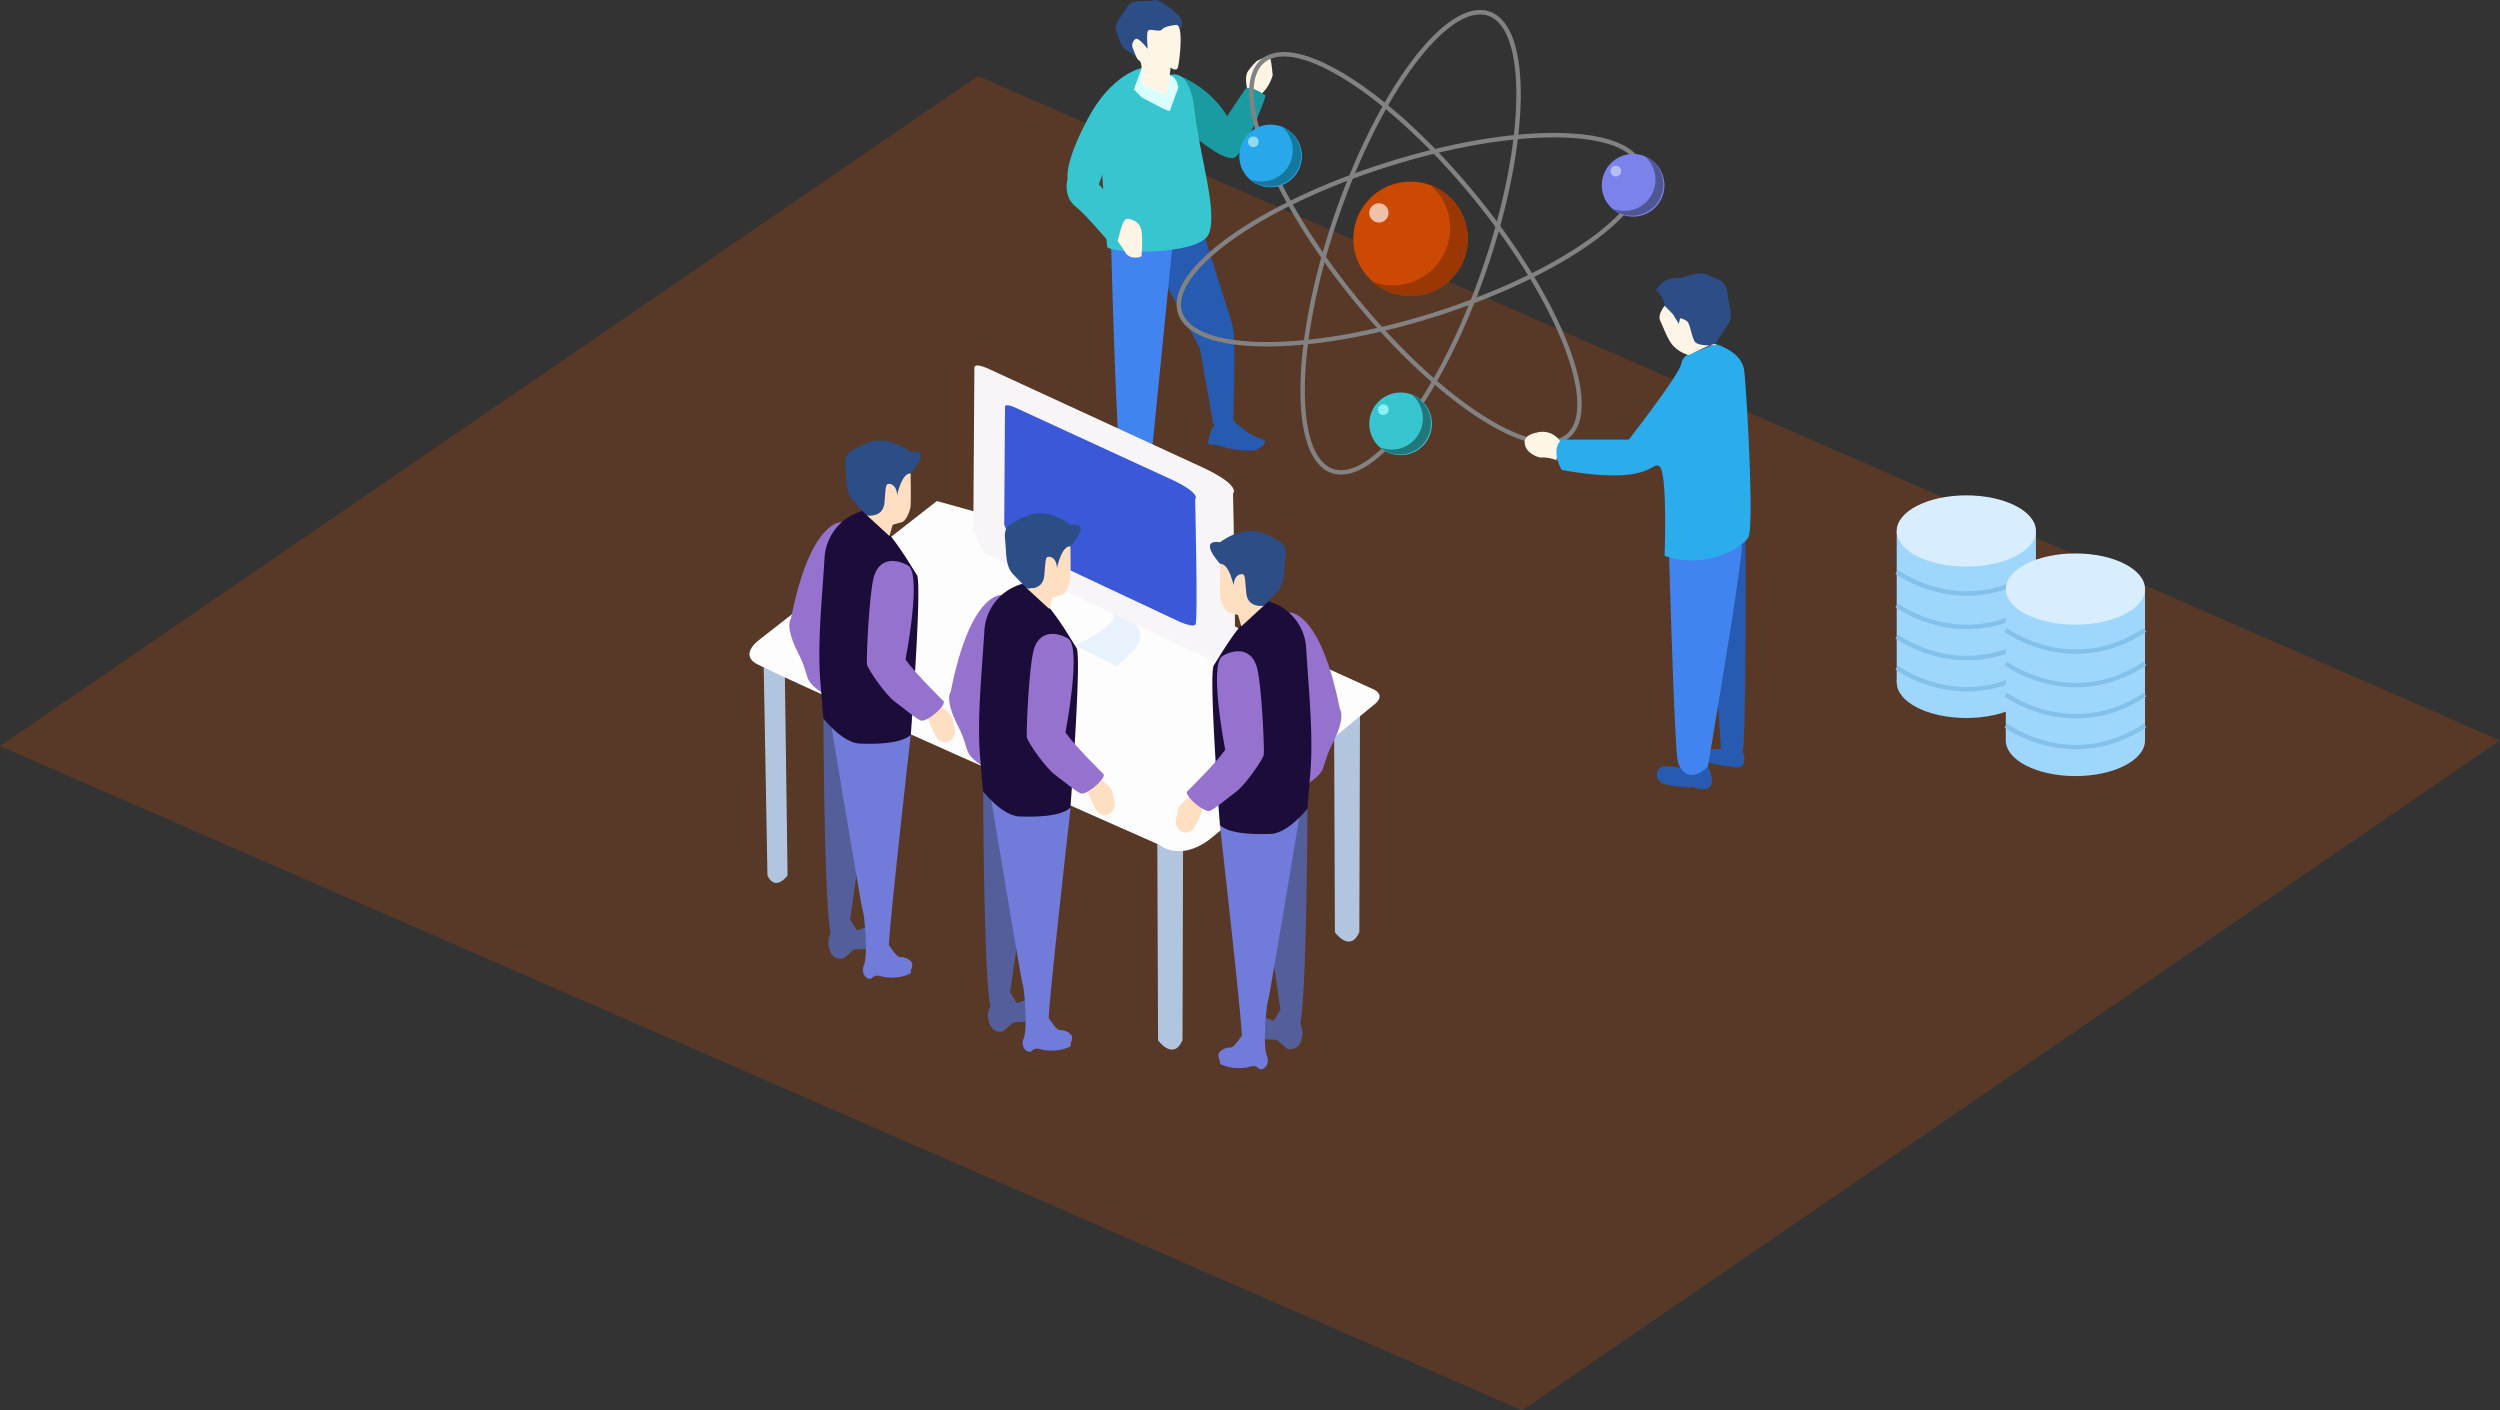 <svg xmlns="http://www.w3.org/2000/svg" viewBox="0 0 561.67 316.88"><rect x="0" y="0" width="561.67" height="316.88" fill="#333333" stroke="none"/><defs><style>.cls-1,.cls-9{fill:#cb4903;}.cls-1{opacity:0.25;}.cls-2{fill:#275bb1;}.cls-3{fill:#4284ef;}.cls-4{fill:#fff5e6;}.cls-5{fill:#1a9ba1;}.cls-6{fill:#37c6d0;}.cls-7{fill:#d9ffff;}.cls-8{fill:#2c4d85;}.cls-10{fill:#9b3702;}.cls-11{fill:#f0c1a9;}.cls-12,.cls-24{fill:none;stroke-miterlimit:10;}.cls-12{stroke:#828282;}.cls-13{fill:#28a8ea;}.cls-14{fill:#15789e;}.cls-15{fill:#92dbf7;}.cls-16{fill:#20787a;}.cls-17{fill:#89f1f4;}.cls-18{fill:#7b83eb;}.cls-19{fill:#4e5693;}.cls-20{fill:#b7bef9;}.cls-21{fill:#2aaced;}.cls-22{fill:#9fd6fb;}.cls-23{fill:#d8eefe;}.cls-24{stroke:#83c0ea;}.cls-25{fill:#b2c5de;}.cls-26{fill:#fdfdfd;}.cls-27{fill:#e8f2fd;}.cls-28{fill:#f7f5f7;}.cls-29{fill:#3b58d9;}.cls-30{fill:#545e9b;}.cls-31{fill:#717bd9;}.cls-32{fill:#9572ce;}.cls-33{fill:#1c0c3a;}.cls-34{fill:#ffdfc2;}</style></defs><title>technology_red</title><g id="Layer_7" data-name="Layer 7"><polygon class="cls-1" points="341.97 316.88 0 167.62 219.71 17.07 561.67 166.34 341.97 316.88"/></g><g id="Layer_11" data-name="Layer 11"><path class="cls-2" d="M277.05,95.45s.61-19.34,0-21.77-7.18-22.85-7.18-22.85l-10.79,7.58,10.49,19.82,3,17S275.54,98.31,277.05,95.45Z" transform="translate(0 0)"/><path class="cls-2" d="M277.08,94.46s3.16,3.24,6.09,4.05-1.31,2.73-1.31,2.73-5,0-6.58-.71a11.74,11.74,0,0,0-3.64-.71s-.6.3.36-2.83S277.08,94.46,277.08,94.46Z" transform="translate(0 0)"/><path class="cls-3" d="M249.66,55.93s1.2,47.28,2.31,49.2,5.26-1,5.26-1l1.42-1.22,4.66-46.74-1.63-3.31Z" transform="translate(0 0)"/><path class="cls-4" d="M280.17,19.79s-.64-2.54.22-3.8a15.58,15.58,0,0,1,2-2.31l1.95-.88a.87.87,0,0,1,1.15.71c.24,1,.44,3.41.44,3.41a10.63,10.63,0,0,1-1.59,3.2,8.44,8.44,0,0,0-1.39,1.78Z" transform="translate(0 0)"/><path class="cls-5" d="M264.72,16.92a23.28,23.28,0,0,1,11,9.16s3.23-4.85,4-6,4.38,1.08,4.58,1.42-4.65,12.43-6.81,13.83-9.64-5.07-9.64-5.07Z" transform="translate(0 0)"/><path class="cls-6" d="M248.71,55.37,247.22,33l9.28-17.75,6.35,1.62s4.46-2,5.54,8,5.19,22.38,3.24,27.57S248.81,57,248.71,55.37Z" transform="translate(0 0)"/><path class="cls-7" d="M256.5,15.29s-3.22,2.1-3.05,3,3.13,3.64,3.13,3.64l4.93,2.57,1.29.47,1.92-5.26s-.16-2.34-1.87-2.77Z" transform="translate(0 0)"/><path class="cls-4" d="M253.23,49.13s3,.14,3.27,3-.1,5.06,0,5.33-2.6,1.08-3.68-.74a25.46,25.46,0,0,0-2.17-3.11L250.32,51,252,48.67Z" transform="translate(0 0)"/><path class="cls-6" d="M256.5,15.29s-6.72,1.22-12.11,11.4-4.52,13.42-4.52,13.42-1.21,3.91,1.82,6.33,7.49,8.36,8.57,8.9,1.41-6.67,3.23-6.2l-6.61-7.75L249,35.66Z" transform="translate(0 0)"/><path class="cls-8" d="M264.65,5.75l.84.58a3.11,3.11,0,0,0-.84-3C263.27,2,260.23-.41,259.15.06s-4.85-.4-5.79,1.35-3.31,4-2.56,5.6.81,3.5,2.59,4.52a8.62,8.62,0,0,1,2.6,2.15Z" transform="translate(0 0)"/><path class="cls-4" d="M264.35,5.59c-.07,0-2.57.2-3.24,1s-2.9-.4-3.24.41,0,4,0,4-2.22-2.83-2.76-2.22a1.73,1.73,0,0,0-.54,2.22c.48,1.21.88,2.43,1.42,2.63s.6,2.9.6,3.1.14,2.29.14,2.29l2,.88a17,17,0,0,0,3.3,1.48c.48-.07.95-6.2.95-6.2s1.28.94,1.62.07S266,5.79,264.35,5.59Z" transform="translate(0 0)"/></g><g id="Layer_10" data-name="Layer 10"><circle class="cls-9" cx="316.9" cy="53.65" r="12.86"/><path class="cls-10" d="M321.46,41.63a12.86,12.86,0,0,1-13.09,21.65,12.86,12.86,0,1,0,13.09-21.65Z" transform="translate(0 0)"/><circle class="cls-11" cx="309.8" cy="47.83" r="2.17"/><ellipse class="cls-12" cx="317.99" cy="55.78" rx="17.67" ry="54.3" transform="translate(35.91 212.82) rotate(-39.05)"/><ellipse class="cls-12" cx="316.9" cy="54.43" rx="54.3" ry="17.67" transform="translate(162.82 336.65) rotate(-71.11)"/><ellipse class="cls-12" cx="316.9" cy="53.88" rx="54.3" ry="17.67" transform="translate(-1.5 98.04) rotate(-17.55)"/><circle class="cls-13" cx="285.46" cy="35.04" r="7.04"/><path class="cls-14" d="M288,28.46a7,7,0,0,1-4.66,12.31,7.16,7.16,0,0,1-2.5-.46A7,7,0,1,0,288,28.46Z" transform="translate(0 0)"/><circle class="cls-15" cx="281.58" cy="31.86" r="1.19"/><circle class="cls-6" cx="314.67" cy="95.22" r="7.04"/><path class="cls-16" d="M317.16,88.64A7,7,0,0,1,310,100.48a7,7,0,1,0,7.16-11.84Z" transform="translate(0 0)"/><circle class="cls-17" cx="310.79" cy="92.03" r="1.19"/><circle class="cls-18" cx="366.91" cy="41.63" r="7.04"/><path class="cls-19" d="M369.4,35a7,7,0,0,1-7.16,11.85A7,7,0,1,0,369.4,35Z" transform="translate(0 0)"/><circle class="cls-20" cx="363.03" cy="38.44" r="1.19"/></g><g id="Layer_9" data-name="Layer 9"><path class="cls-8" d="M374,68.69s-.32-2.43-1.94-3.37a4.82,4.82,0,0,1,4.18-2.83c3,0,5.12-1.89,7.55-.68s4,1.08,4.31,4,1.49,5.26,0,7.28a46.7,46.7,0,0,0-2.69,4.18l-6.24,1.35Z" transform="translate(0 0)"/><path class="cls-2" d="M377.65,172.61s-3.72-1-4.83,0a2.1,2.1,0,0,0,.71,3.41c1.31.5,6,1.11,6.47.81s2.32,1.17,4,.08-.6-6-1.31-6A41.29,41.29,0,0,0,377.65,172.61Z" transform="translate(0 0)"/><path class="cls-2" d="M391.55,168.84s1.85,4.72-2.86,3.33c0,0-6.77-.41-6.77-2.48s7.79-1.26,7.79-1.26Z" transform="translate(0 0)"/><path class="cls-4" d="M350.51,99.11a4.73,4.73,0,0,0-4.89-2c-3.34.61-3.34,2-2.84,3.34s2.84,2.53,3.75,2.32a8.86,8.86,0,0,1,3.13.61Z" transform="translate(0 0)"/><path class="cls-2" d="M392.14,121.52s.29,47.32-.77,47.92-4.7,0-4.7-.81-3.46-48.74-3.46-48.74Z" transform="translate(0 0)"/><path class="cls-3" d="M375,125.26s1.22,43,1.92,45.7,2.94,4.85,6.78,1.31c0,0,8.3-48.68,7.59-50S375,125.26,375,125.26Z" transform="translate(0 0)"/><path class="cls-21" d="M350.86,98.76h15.08s11.15-14.34,11.73-16.86a3.13,3.13,0,0,1,2.72-2.62l5-2s5.93,1.62,6.47,5.93,2.29,35.19.94,37.49-9.6,7.41-18.82,4.18c0,0,.7-18.75-1.16-20.09s-1.56,4.44-21.93.8C350.86,105.63,348.18,101.1,350.86,98.76Z" transform="translate(0 0)"/><path class="cls-4" d="M374,68.69s-1.67,2-1,3.37,1.62,4.18,2.83,5.53a7.46,7.46,0,0,0,3.51,2.16c.4,0,5.26-2.7,6.07-2.43s-4.05.67-4.72-.67-1-3.64-1.52-4.32a2.89,2.89,0,0,0-1.72-.81l-.27,1.22-1.35-2.16Z" transform="translate(0 0)"/></g><g id="Layer_12" data-name="Layer 12"><ellipse class="cls-22" cx="441.77" cy="153.31" rx="15.64" ry="8"/><rect class="cls-22" x="426.13" y="119.29" width="31.28" height="34.02"/><ellipse class="cls-23" cx="441.77" cy="119.29" rx="15.64" ry="8"/><path class="cls-24" d="M426.13,128.5s14.7,10.92,31.28,0" transform="translate(0 0)"/><path class="cls-24" d="M426.13,136s14.7,10.92,31.28,0" transform="translate(0 0)"/><path class="cls-24" d="M426.13,150s14.7,10.92,31.28,0" transform="translate(0 0)"/><path class="cls-24" d="M426.13,143s14.7,10.92,31.28,0" transform="translate(0 0)"/><ellipse class="cls-22" cx="466.28" cy="166.36" rx="15.64" ry="8"/><rect class="cls-22" x="450.64" y="132.34" width="31.28" height="34.02"/><ellipse class="cls-23" cx="466.28" cy="132.34" rx="15.64" ry="8"/><path class="cls-24" d="M450.64,141.55s14.7,10.92,31.28,0" transform="translate(0 0)"/><path class="cls-24" d="M450.64,149.07s14.7,10.92,31.28,0" transform="translate(0 0)"/><path class="cls-24" d="M450.64,163s14.7,10.93,31.28,0" transform="translate(0 0)"/><path class="cls-24" d="M450.64,156.06s14.7,10.92,31.28,0" transform="translate(0 0)"/></g><g id="Layer_15" data-name="Layer 15"><path class="cls-25" d="M171.52,146.46l.9,50.21s1.42,3.79,4.52.05l-.66-49.24Z" transform="translate(0 0)"/><path class="cls-25" d="M260,186.19l.18,47.52s3.35,4.75,5.49,0l.15-51Z" transform="translate(0 0)"/><path class="cls-25" d="M299.73,161.93l.18,47.51s3.35,4.75,5.49,0l.15-51Z" transform="translate(0 0)"/><path class="cls-26" d="M271.89,188.48l36.62-30s3.29-2.15-.08-3.68S222.84,116,222.84,116l-12.36-3.43-40,31.25s-4.06,2.94-.9,5.09,90.82,40.87,90.82,40.87S265,193.79,271.89,188.48Z" transform="translate(0 0)"/><path class="cls-27" d="M255.17,140.26s2.71,2.68-.73,6.06L251,149.7,241.55,145s11.22-5.17,8.11-7.3S255.17,140.26,255.17,140.26Z" transform="translate(0 0)"/><path class="cls-28" d="M270.41,105.12l-47.75-22s-3.73-1.9-3.75-.49-.24,36-.24,36l2.2,5.5L271.51,148s4.9,2.38,5.65,1.15-.14-38.24-.14-38.24S279.06,109.22,270.41,105.12Z" transform="translate(0 0)"/><path class="cls-29" d="M263.64,107.94,228.55,91.78s-2.74-1.39-2.76-.35-.17,26.45-.17,26.45l1.62,4.05,37.21,17.49s3.61,1.76,4.16.85-.1-28.11-.1-28.11S270,111,263.64,107.94Z" transform="translate(0 0)"/></g><g id="Layer_6" data-name="Layer 6"><path class="cls-30" d="M185,161.39s.13,41.53,1.62,48.27a4.76,4.76,0,0,0,0,4.32,2.42,2.42,0,0,0,2.91,1.35l2.35-2,2.71-.13,1.22-5.26L192.52,209,191,206.56l6.17-42.82Z" transform="translate(0 0)"/><path class="cls-31" d="M204.63,165s-4.75,41.93-4.92,47.32c0,0,1.73,2.7,2.46,2.7a3.31,3.31,0,0,1,2.46.94c.83.81-.15,2,0,2.43s-.83.67-2.29,1.08a12.29,12.29,0,0,1-4,0s-1.52-.72-2.33.18-2.84-.59-1.89-2.88.05-11.46-.25-12-7.3-42.93-7.3-42.93Z" transform="translate(0 0)"/><path class="cls-32" d="M189.15,117.3s-7-.8-11.46,21.71c0,0-1.48,1.62,1.62,7.69s.54,5.66,6.2,9.57S189.15,117.3,189.15,117.3Z" transform="translate(0 0)"/><path class="cls-33" d="M193.81,114.8a11.59,11.59,0,0,0-8.57,10.73c-.54,8.9-1.62,19.15-.94,27.51l.67,8.35s4.31,5.53,8.22,5.67,9.4,0,11.44-2c0,0,2.59-34.12,1.37-35.87S199.14,117.15,193.81,114.8Z" transform="translate(0 0)"/><path class="cls-34" d="M211.51,158.87s2.45,1.48,2.58,3,.95,2.35,0,3.83a2.09,2.09,0,0,1-3.64,0,24.59,24.59,0,0,1-2-4.26Z" transform="translate(0 0)"/><path class="cls-32" d="M212.07,157.62s-6.34-6.2-8.63-9.44c0,0,3.78-19.38.54-21.15s-6.61-1.37-7.68,2.68-1.69,18.47-1.52,19.55,4.21,6.88,6.23,8.36,4.72,3.81,5.87,4.26S212.21,159,212.07,157.62Z" transform="translate(0 0)"/><path class="cls-8" d="M204.59,106.37s5.16-5.55,0-4.84c0,0-5.06-4-9.81-2s-5.16,2.83-4.85,5.56,0,5.66,1.71,7.48,3.14,3.24,3.14,3.24h4.93Z" transform="translate(0 0)"/><path class="cls-34" d="M204.59,106.37s.1,6.08,0,7.29-1.11,3.44-1.92,3.64-2.13.61-2.13.61l-.7,2.53-5.06-4.65s3.64.71,3.94-2.93.25-4.15,1-4.15,1.74.61,1.84,2.53C201.55,111.24,202.57,106.25,204.59,106.37Z" transform="translate(0 0)"/><path class="cls-30" d="M220.88,177.76s.13,41.53,1.61,48.27a4.79,4.79,0,0,0,0,4.32,2.41,2.41,0,0,0,2.91,1.34l2.35-2,2.71-.13,1.22-5.26-3.25,1.08-1.49-2.43,6.17-42.82Z" transform="translate(0 0)"/><path class="cls-31" d="M240.54,181.4s-4.75,41.94-4.93,47.33c0,0,1.73,2.7,2.47,2.7a3.31,3.31,0,0,1,2.46.94c.83.81-.16,2,0,2.43s-.84.67-2.3,1.07a11.94,11.94,0,0,1-4,0s-1.53-.71-2.34.18-2.83-.58-1.89-2.87.05-11.46-.24-12-7.31-42.93-7.31-42.93Z" transform="translate(0 0)"/><path class="cls-32" d="M225.05,133.67s-7-.81-11.45,21.71c0,0-1.49,1.62,1.61,7.69s.54,5.66,6.21,9.57S225.05,133.67,225.05,133.67Z" transform="translate(0 0)"/><path class="cls-33" d="M229.71,131.17a11.58,11.58,0,0,0-8.56,10.73c-.54,8.9-1.62,19.14-1,27.5l.68,8.36s4.31,5.53,8.22,5.67,9.39,0,11.44-2c0,0,2.58-34.11,1.37-35.86S235.05,133.52,229.71,131.17Z" transform="translate(0 0)"/><path class="cls-34" d="M247.42,175.24s2.44,1.48,2.58,3,.94,2.34,0,3.83a2.09,2.09,0,0,1-3.64,0,24.59,24.59,0,0,1-2-4.26Z" transform="translate(0 0)"/><path class="cls-32" d="M248,174s-6.34-6.21-8.63-9.44c0,0,3.77-19.38.54-21.15s-6.61-1.37-7.69,2.68-1.68,18.47-1.52,19.55,4.22,6.87,6.24,8.36,4.72,3.8,5.87,4.26S248.11,175.34,248,174Z" transform="translate(0 0)"/><path class="cls-8" d="M240.49,122.73s5.16-5.54,0-4.83c0,0-5.05-4.05-9.81-2s-5.15,2.84-4.85,5.57,0,5.66,1.72,7.48,3.13,3.24,3.13,3.24h4.93Z" transform="translate(0 0)"/><path class="cls-34" d="M240.49,122.73s.11,6.09,0,7.3-1.11,3.44-1.92,3.64-2.12.61-2.12.61l-.71,2.53-5.06-4.65s3.65.7,3.95-2.94.25-4.14,1-4.14,1.75.6,1.85,2.52C237.46,127.6,238.47,122.61,240.49,122.73Z" transform="translate(0 0)"/><path class="cls-30" d="M293.74,181.68s-.14,41.53-1.62,48.27a4.8,4.8,0,0,1,0,4.32,2.42,2.42,0,0,1-2.91,1.35l-2.35-2-2.71-.13-1.22-5.26,3.25,1.08,1.49-2.43L281.5,184Z" transform="translate(0 0)"/><path class="cls-31" d="M274.07,185.33s4.75,41.93,4.93,47.32c0,0-1.73,2.7-2.46,2.7a3.31,3.31,0,0,0-2.47.94c-.83.81.16,2,0,2.43s.84.67,2.3,1.08a12.24,12.24,0,0,0,4,0s1.53-.72,2.34.18,2.83-.59,1.89-2.88-.05-11.46.24-12,7.31-42.93,7.31-42.93Z" transform="translate(0 0)"/><path class="cls-32" d="M289.56,137.59s7-.8,11.46,21.71c0,0,1.48,1.62-1.62,7.69s-.54,5.66-6.2,9.57S289.56,137.59,289.56,137.59Z" transform="translate(0 0)"/><path class="cls-33" d="M284.9,135.09a11.59,11.59,0,0,1,8.57,10.73c.53,8.9,1.61,19.15.94,27.51l-.67,8.35s-4.32,5.53-8.23,5.67-9.39,0-11.44-2c0,0-2.58-34.12-1.37-35.87S279.57,137.44,284.9,135.09Z" transform="translate(0 0)"/><path class="cls-34" d="M267.19,179.16s-2.44,1.48-2.58,3-.94,2.35,0,3.83a2.09,2.09,0,0,0,3.64,0,23.82,23.82,0,0,0,2-4.26Z" transform="translate(0 0)"/><path class="cls-32" d="M266.63,177.91s6.34-6.2,8.63-9.44c0,0-3.77-19.38-.54-21.15s6.61-1.37,7.69,2.68,1.68,18.47,1.52,19.55-4.22,6.88-6.24,8.36-4.72,3.81-5.87,4.26S266.5,179.26,266.63,177.91Z" transform="translate(0 0)"/><path class="cls-8" d="M274.12,126.66s-5.16-5.55,0-4.84c0,0,5.05-4,9.81-2s5.15,2.83,4.85,5.56,0,5.66-1.72,7.48-3.13,3.24-3.13,3.24H279Z" transform="translate(0 0)"/><path class="cls-34" d="M274.12,126.66s-.1,6.08,0,7.29,1.11,3.44,1.92,3.64,2.12.61,2.12.61l.71,2.53,5.06-4.65s-3.64.71-3.95-2.93-.24-4.15-1-4.15-1.75.61-1.85,2.53C277.15,131.53,276.14,126.54,274.12,126.66Z" transform="translate(0 0)"/></g></svg>